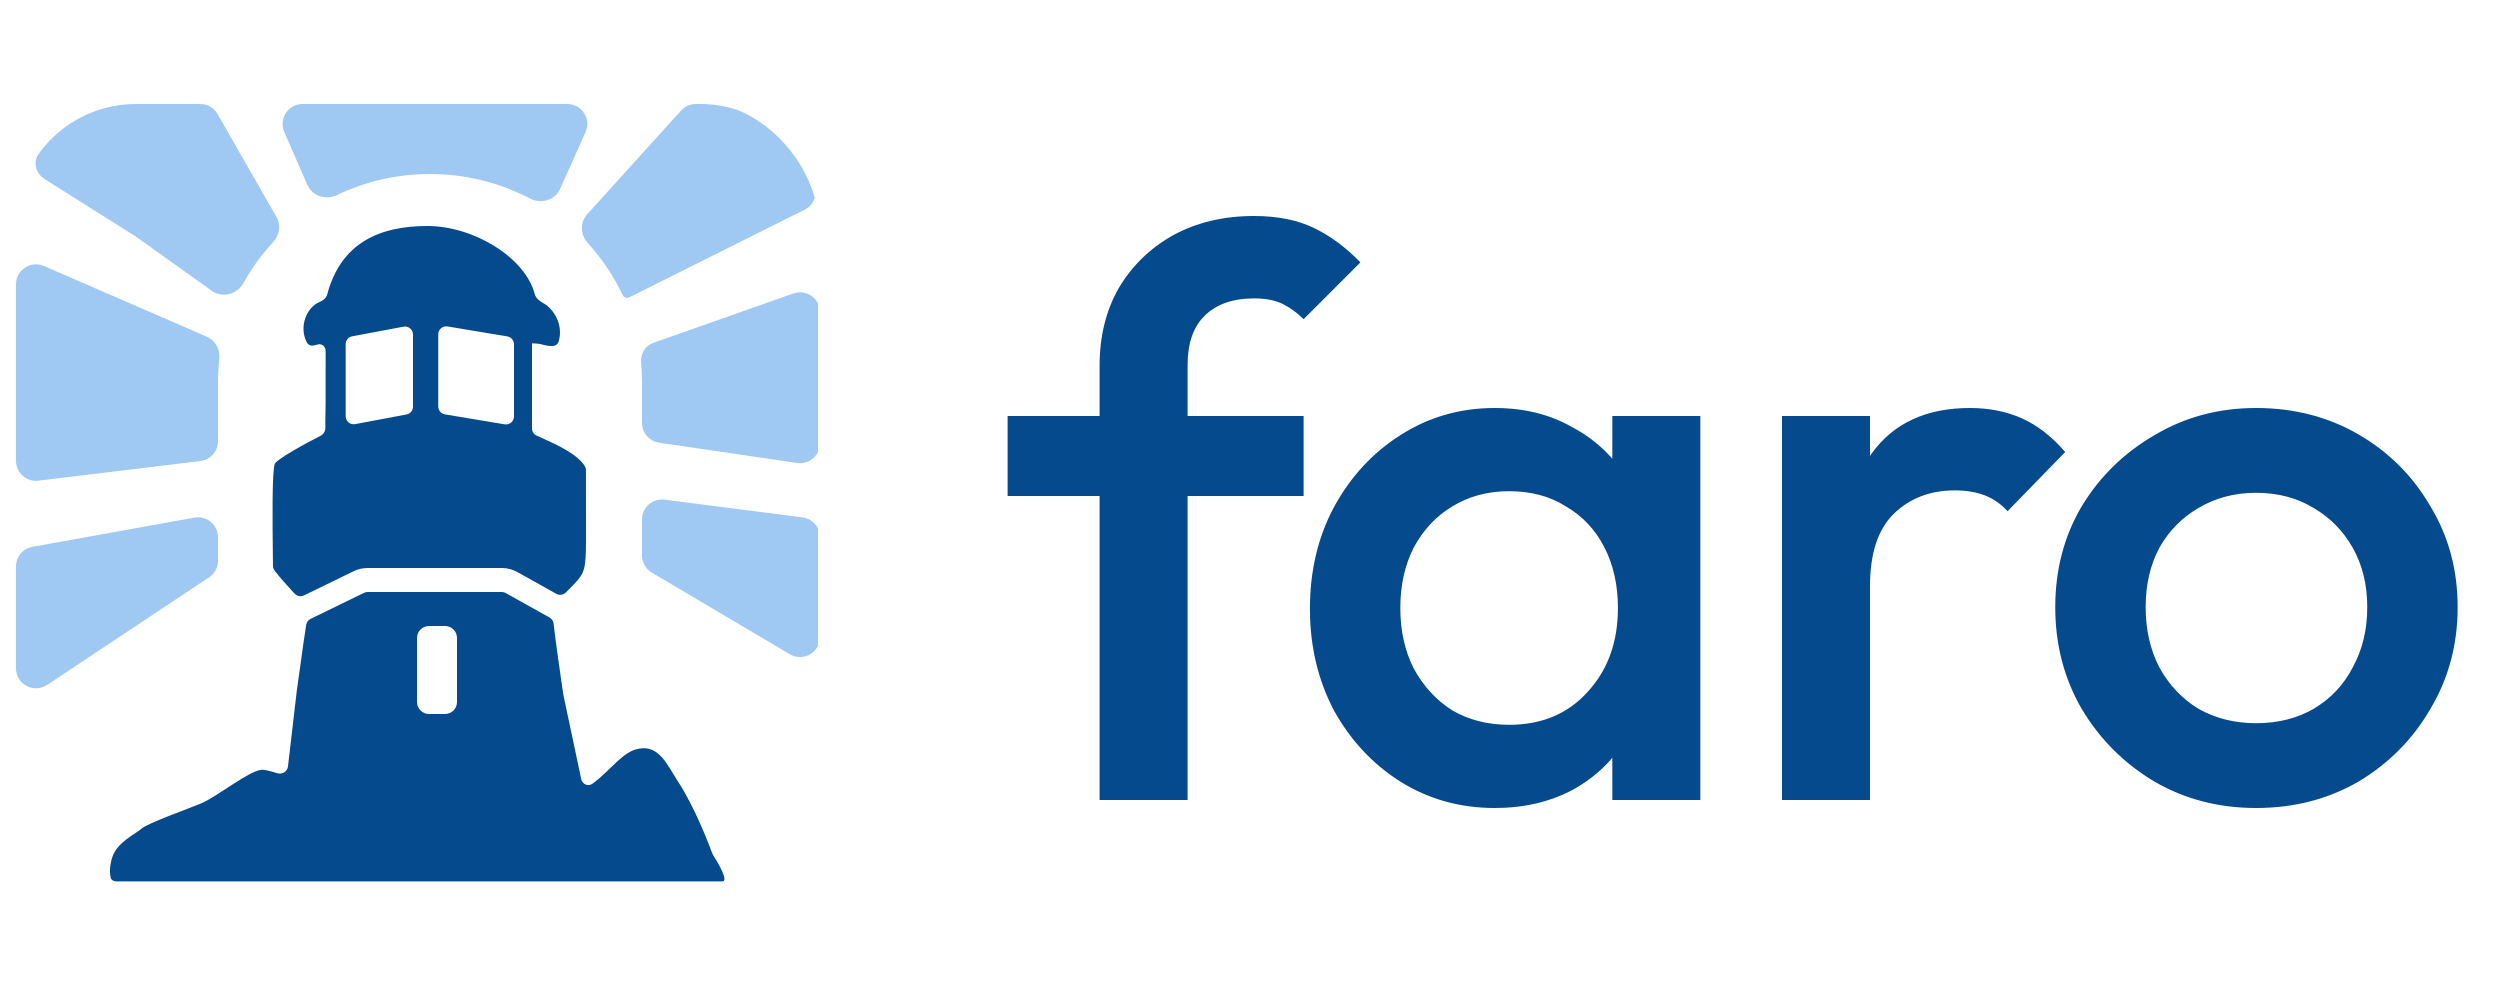 <svg width="625" height="252" viewBox="0 0 625 252" fill="none" xmlns="http://www.w3.org/2000/svg">
<g clip-path="url(#clip0_1_3)">
<path d="M48.613 129.405C51.68 128.853 54.5 131.21 54.5 134.326V140.164C54.5 141.838 53.662 143.401 52.268 144.328L11.767 171.242C8.444 173.451 4 171.068 4 167.078V141.622C4 139.203 5.732 137.13 8.114 136.701L48.613 129.405ZM160.5 129.877C160.5 126.862 163.148 124.533 166.138 124.917L200.638 129.354C203.132 129.675 205 131.798 205 134.313V159.252C205 163.125 200.788 165.527 197.455 163.556L162.955 143.152C161.434 142.253 160.5 140.616 160.5 138.849V129.877ZM51.746 84.198C53.894 85.131 55.081 87.428 54.82 89.755C54.627 91.478 54.52 93.227 54.503 94.997C54.503 94.998 54.502 94.999 54.502 95.001C54.501 95.001 54.5 95.003 54.5 95.004V110.294C54.5 112.823 52.612 114.953 50.102 115.258L9.602 120.168C6.623 120.529 4 118.204 4 115.204V71.086C4 67.486 7.69 65.066 10.992 66.5L51.746 84.198ZM205 110.795C205 113.846 202.291 116.186 199.272 115.742L164.771 110.664C162.318 110.303 160.5 108.198 160.5 105.718V95.004C160.5 95.003 160.499 95.001 160.499 95.001C160.498 94.999 160.497 94.998 160.497 94.997C160.483 93.53 160.406 92.076 160.271 90.641C160.069 88.507 161.264 86.444 163.285 85.731L198.337 73.369C201.59 72.221 205 74.635 205 78.084V110.795ZM175 26C188.471 26 199.868 34.879 203.659 47.105C204.314 49.219 203.18 51.41 201.2 52.4L157.44 74.279C156.81 74.68 155.971 74.423 155.653 73.747C153.424 69.005 150.487 64.65 146.978 60.809C145.115 58.77 144.938 55.624 146.791 53.577L170.265 27.645C171.213 26.597 172.56 26 173.972 26H175ZM69.13 54.249C70.286 56.268 69.876 58.802 68.294 60.508C65.437 63.587 62.953 67.005 60.909 70.691C59.34 73.523 55.642 74.614 53.007 72.734L33.825 59.05L11.158 44.774C8.966 43.393 8.157 40.536 9.675 38.437C15.125 30.902 23.99 26 34 26H50.055C51.847 26 53.503 26.96 54.394 28.515L69.13 54.249ZM140.014 47.25C138.742 50.085 135.221 51.07 132.471 49.625C125.03 45.717 116.53 43.5 107.5 43.5C99.154 43.5 91.259 45.392 84.235 48.764C81.489 50.082 78.079 49.04 76.858 46.249L71.064 33.004C69.619 29.701 72.039 26 75.645 26H141.824C145.449 26 147.87 29.738 146.386 33.047L140.014 47.25Z" fill="#4095E6" fill-opacity="0.5"/>
<path d="M125.447 148C125.789 148 126.126 148.087 126.424 148.254L137.383 154.379C137.946 154.693 138.322 155.26 138.397 155.9C138.95 160.632 139.629 165.356 140.307 170.062L140.311 170.096C140.477 171.252 140.643 172.406 140.808 173.56L145.302 194.753C145.578 196.055 147.026 196.721 148.104 195.939C152.703 192.607 155.587 187.875 159.697 187.176C164.832 186.183 166.888 191.397 169.466 195.323C173.808 201.936 177.486 211.761 178.065 213.342C178.12 213.491 178.187 213.625 178.273 213.759C178.992 214.881 182.409 220.358 180.564 220.345H29.099C28.445 220.345 27.815 220.019 27.665 219.383C27.373 218.143 27.448 216.229 28.055 214.346C29.305 210.468 33.953 208.475 35.441 207.124C36.904 205.798 47.474 202.042 50.227 200.875C54.458 199.082 62.25 192.629 65.484 192.44C66.143 192.403 67.626 192.777 69.349 193.309C70.567 193.686 71.844 192.883 71.992 191.617L74.225 172.458C74.569 170.168 74.884 167.866 75.197 165.563L75.205 165.504C75.629 162.392 76.054 159.278 76.554 156.187C76.657 155.549 77.067 155.003 77.648 154.72L91.027 148.202C91.3 148.069 91.6 148 91.903 148H125.447ZM107.25 156.5C105.593 156.5 104.25 157.843 104.25 159.5V175.5C104.25 177.157 105.593 178.5 107.25 178.5H111.25C112.907 178.5 114.25 177.157 114.25 175.5V159.5C114.25 157.843 112.907 156.5 111.25 156.5H107.25ZM106.793 56.5C118.489 56.495 131.319 64.445 133.662 73.463C133.92 74.457 134.797 75.245 135.708 75.719C138.282 77.061 140.925 81.037 139.679 85.341C139.469 86.069 138.771 86.531 138.014 86.511C135.634 86.448 135.707 85.846 133.02 85.853C133.008 85.853 132.999 85.863 132.999 85.874V107.111C132.999 107.872 133.431 108.568 134.124 108.885C134.463 109.04 134.825 109.203 135.204 109.373L135.255 109.396C139.018 111.086 144.439 113.522 146.27 116.637C146.421 116.894 146.483 117.191 146.483 117.489L146.496 132.645C146.501 138.707 146.502 141.234 145.656 143.14C145.052 144.5 144.016 145.545 142.24 147.333L142.235 147.338C141.999 147.575 141.75 147.826 141.488 148.092C140.85 148.739 139.858 148.887 139.065 148.444L129.351 143.017C128.158 142.35 126.814 142 125.447 142H91.903C90.689 142 89.491 142.276 88.399 142.808L76.006 148.845C75.2 149.237 74.231 149.045 73.627 148.382C73.397 148.129 73.165 147.876 72.934 147.623L72.927 147.615C71.45 146.004 69.974 144.393 68.631 142.613C68.376 142.275 68.245 141.862 68.242 141.44C68.237 140.719 68.226 139.712 68.212 138.511C68.128 131.379 67.965 117.41 68.72 115.925C69.336 114.713 76.758 110.633 80.117 108.965C80.886 108.583 81.365 107.778 81.344 106.92C81.314 105.742 81.339 104.543 81.364 103.354L81.365 103.343V103.329C81.382 102.557 81.398 101.789 81.399 101.034L81.41 87.763C81.411 86.694 80.566 85.858 79.525 86.099C79.117 86.193 78.709 86.296 78.305 86.375C77.652 86.501 77.004 86.181 76.7 85.589C74.611 81.528 76.788 76.798 79.789 75.552C80.68 75.182 81.553 74.549 81.801 73.617C85.226 60.752 94.83 56.505 106.793 56.5ZM88.047 84.074C87.102 84.251 86.416 85.077 86.416 86.04V104.064C86.416 105.316 87.554 106.26 88.784 106.03L101.619 103.623C102.564 103.446 103.25 102.62 103.25 101.658V83.633C103.25 82.381 102.112 81.437 100.881 81.668L88.047 84.074ZM109.562 101.623C109.562 102.601 110.269 103.435 111.234 103.596L126.171 106.086C127.39 106.289 128.5 105.349 128.5 104.113V86.074C128.5 85.097 127.793 84.262 126.829 84.101L111.891 81.612C110.672 81.409 109.562 82.349 109.562 83.585V101.623Z" fill="#044A8D"/>
</g>
<path d="M274.9 200V91.4C274.9 84.067 276.5 77.6 279.7 72C283.033 66.4 287.567 62 293.3 58.8C299.167 55.6 305.9 54 313.5 54C319.367 54 324.367 55 328.5 57C332.633 59 336.5 61.867 340.1 65.6L325.9 79.8C324.3 78.2 322.567 76.933 320.7 76C318.833 75.067 316.433 74.6 313.5 74.6C308.167 74.6 304.033 76.067 301.1 79C298.3 81.8 296.9 85.867 296.9 91.2V200H274.9ZM251.9 124V104H325.9V124H251.9ZM373.681 202C365.015 202 357.148 199.8 350.081 195.4C343.148 191 337.615 185.067 333.481 177.6C329.481 170 327.481 161.533 327.481 152.2C327.481 142.733 329.481 134.267 333.481 126.8C337.615 119.2 343.148 113.2 350.081 108.8C357.148 104.267 365.015 102 373.681 102C381.015 102 387.481 103.6 393.081 106.8C398.815 109.867 403.348 114.133 406.681 119.6C410.015 125.067 411.681 131.267 411.681 138.2V165.8C411.681 172.733 410.015 178.933 406.681 184.4C403.481 189.867 399.015 194.2 393.281 197.4C387.548 200.467 381.015 202 373.681 202ZM377.281 181.2C385.415 181.2 391.948 178.467 396.881 173C401.948 167.533 404.481 160.533 404.481 152C404.481 146.267 403.348 141.2 401.081 136.8C398.815 132.4 395.615 129 391.481 126.6C387.481 124.067 382.748 122.8 377.281 122.8C371.948 122.8 367.215 124.067 363.081 126.6C359.081 129 355.881 132.4 353.481 136.8C351.215 141.2 350.081 146.267 350.081 152C350.081 157.733 351.215 162.8 353.481 167.2C355.881 171.6 359.081 175.067 363.081 177.6C367.215 180 371.948 181.2 377.281 181.2ZM403.081 200V174.2L406.881 150.8L403.081 127.6V104H425.081V200H403.081ZM445.497 200V104H467.497V200H445.497ZM467.497 146.6L459.897 142.8C459.897 130.667 462.564 120.867 467.897 113.4C473.364 105.8 481.564 102 492.497 102C497.297 102 501.63 102.867 505.497 104.6C509.364 106.333 512.964 109.133 516.297 113L501.897 127.8C500.164 125.933 498.23 124.6 496.097 123.8C493.964 123 491.497 122.6 488.697 122.6C482.564 122.6 477.497 124.533 473.497 128.4C469.497 132.267 467.497 138.333 467.497 146.6ZM564.013 202C554.679 202 546.213 199.8 538.613 195.4C531.013 190.867 524.946 184.8 520.413 177.2C516.013 169.6 513.813 161.133 513.813 151.8C513.813 142.467 516.013 134.067 520.413 126.6C524.946 119.133 531.013 113.2 538.613 108.8C546.213 104.267 554.679 102 564.013 102C573.479 102 582.013 104.2 589.613 108.6C597.213 113 603.213 119 607.613 126.6C612.146 134.067 614.413 142.467 614.413 151.8C614.413 161.133 612.146 169.6 607.613 177.2C603.213 184.8 597.213 190.867 589.613 195.4C582.013 199.8 573.479 202 564.013 202ZM564.013 180.8C569.479 180.8 574.279 179.6 578.413 177.2C582.679 174.667 585.946 171.2 588.213 166.8C590.613 162.4 591.813 157.4 591.813 151.8C591.813 146.2 590.613 141.267 588.213 137C585.813 132.733 582.546 129.4 578.413 127C574.279 124.467 569.479 123.2 564.013 123.2C558.679 123.2 553.879 124.467 549.613 127C545.479 129.4 542.213 132.733 539.813 137C537.546 141.267 536.413 146.2 536.413 151.8C536.413 157.4 537.546 162.4 539.813 166.8C542.213 171.2 545.479 174.667 549.613 177.2C553.879 179.6 558.679 180.8 564.013 180.8Z" fill="#044A8D"/>
<defs>
<clipPath id="clip0_1_3">
<rect x="3.5" y="25.5" width="201" height="201" rx="30" fill="white"/>
</clipPath>
</defs>
</svg>
